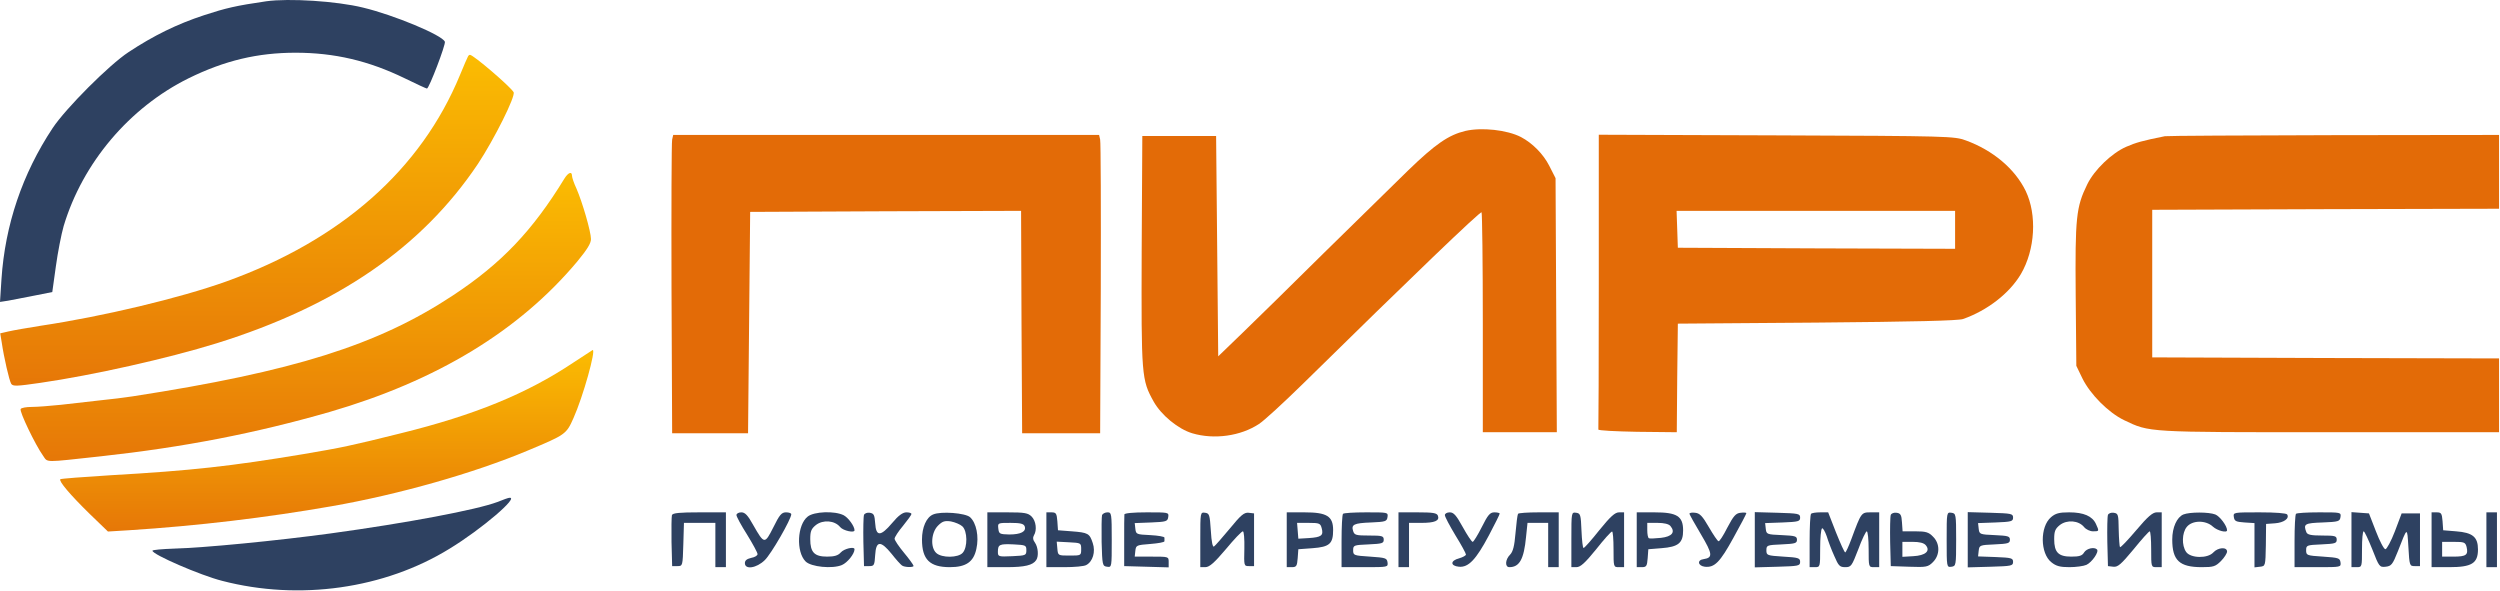 <?xml version="1.0" encoding="UTF-8"?> <svg xmlns="http://www.w3.org/2000/svg" width="1581" height="374" viewBox="0 0 1581 374" fill="none"><path d="M168.4 0.806C149.2 3.606 142.933 5.073 129.067 9.606C112 15.206 97.067 22.539 81.333 32.939C68.933 41.073 41.6 68.539 33.333 80.939C14.133 109.873 3.2 142.273 0.933 176.539L0 190.939L5.2 190.139C8 189.606 15.467 188.139 21.733 186.939L33.067 184.673L35.333 168.406C36.533 159.606 38.8 148.006 40.267 142.939C52.267 102.939 81.867 68.006 119.333 49.473C142.133 38.273 162.933 33.339 186.933 33.339C211.467 33.339 233.067 38.406 255.867 49.473C263.2 53.073 269.6 56.006 270 56.006C271.333 56.006 282 28.006 281.333 26.406C279.867 22.273 249.067 9.473 229.6 4.806C212.8 0.673 182.667 -1.194 168.4 0.806Z" fill="#2E4161"></path><path d="M295.999 35.606C295.599 36.273 293.333 41.473 290.933 47.339C266.266 107.206 215.733 151.873 143.066 178.006C113.599 188.539 64.933 200.139 25.733 206.006C17.333 207.339 8.133 208.939 5.333 209.606L0.133 210.806L1.066 216.406C2.533 226.406 5.866 240.673 7.066 242.673C8.133 244.406 10.533 244.273 25.333 242.139C58.533 237.339 106.133 226.673 137.066 217.073C213.199 193.339 266.799 156.539 302.266 103.606C312.399 88.273 326.266 60.673 324.799 58.273C322.533 54.539 299.333 34.673 297.199 34.673C296.799 34.673 296.266 35.073 295.999 35.606Z" fill="url(#paint0_linear_56_1962)"></path><path d="M926.667 82.806C916.134 85.339 907.734 91.073 890.4 107.873C880.934 117.073 856.934 140.673 837.067 160.139C817.334 179.739 794.134 202.406 785.734 210.539L770.4 225.339L769.734 155.606L769.067 86.006H745.734H722.4L722 158.539C721.734 238.139 721.867 240.139 729.6 254.006C734.4 262.539 745.067 271.339 754 274.006C767.867 278.139 784.667 275.739 796.134 268.139C799.334 266.139 811.6 254.806 823.467 243.206C893.2 174.673 936.134 133.473 936.934 134.273C937.334 134.673 937.734 166.273 937.734 204.273V273.339H961.067H984.534L984.134 192.939L983.734 112.673L979.734 104.806C976 97.473 969.2 90.539 961.867 86.673C953.067 82.139 937.067 80.406 926.667 82.806Z" fill="#E36B07"></path><path d="M425.067 88.272C424.667 90.006 424.534 132.406 424.667 182.673L425.067 274.006H449.067H473.067L473.734 204.006L474.401 134.006L560.001 133.606L645.734 133.339L646.001 203.606L646.401 274.006H671.067H695.734L696.134 182.673C696.267 132.406 696.134 90.006 695.734 88.272L695.067 85.339H560.401H425.734L425.067 88.272Z" fill="#E36B07"></path><path d="M1011.07 178.006C1011.07 228.939 1010.93 271.073 1010.8 271.606C1010.53 272.273 1021.6 272.806 1035.33 273.073L1060.4 273.339L1060.67 239.073L1061.07 204.673L1149.07 204.006C1210.27 203.473 1238.4 202.806 1241.47 201.739C1256.93 196.273 1270.8 185.473 1278 173.339C1287.07 157.873 1288.27 135.873 1281.07 120.806C1274.27 106.806 1260.4 95.073 1243.2 88.806C1235.87 86.139 1232.93 86.006 1123.47 85.606L1011.07 85.206V178.006ZM1236.4 145.339V157.339L1148.8 157.073L1061.07 156.673L1060.67 144.939L1060.27 133.339H1148.4H1236.4V145.339Z" fill="#E36B07"></path><path d="M1369.07 86.139C1355.07 88.939 1350.8 90.139 1344.67 92.806C1335.47 96.806 1324.4 107.473 1320 116.539C1312.93 130.939 1312.27 137.473 1312.67 186.539L1313.07 231.339L1316.93 239.339C1321.87 249.339 1333.33 260.939 1343.33 265.739C1359.6 273.473 1356.8 273.339 1473.33 273.339H1580.4V250.006V226.673L1470.8 226.406L1361.07 226.006V179.339V132.673L1470.8 132.273L1580.4 132.006V108.673V85.339L1476.13 85.472C1418.67 85.606 1370.53 85.873 1369.07 86.139Z" fill="#E36B07"></path><path d="M356.934 112.939C336.801 145.873 317.067 166.673 286.267 186.939C238.801 218.273 185.601 234.939 83.734 250.673C79.334 251.339 70.001 252.539 63.067 253.206C56.134 254.006 45.067 255.206 38.401 256.006C31.867 256.673 23.601 257.339 20.134 257.339C16.667 257.339 13.467 257.873 13.067 258.673C12.134 260.139 22.401 281.473 27.201 288.139C30.401 292.673 27.067 292.539 64.001 288.539C116.401 282.806 161.467 274.006 208.401 260.539C276.267 240.806 328.401 209.206 365.201 165.206C371.334 157.739 373.734 153.873 373.734 151.206C373.734 146.539 368.267 127.739 364.534 119.206C362.934 115.873 361.734 112.139 361.734 111.206C361.734 108.139 359.334 109.073 356.934 112.939Z" fill="url(#paint1_linear_56_1962)"></path><path d="M362.533 229.339C333.2 248.939 300 262.539 253.467 274.006C221.467 282.006 216 283.072 191.733 287.206C146 294.806 121.333 297.606 70 300.539C52.933 301.606 38.533 302.672 38.133 303.072C37.067 304.272 44.267 312.806 56.8 325.072L68.267 336.139L81.333 335.339C125.2 332.539 168.533 327.339 209.733 320.139C252.4 312.672 299.733 299.206 333.733 284.939C357.6 274.939 358.133 274.672 362.667 264.406C368.667 251.072 377.067 221.072 374.8 221.339C374.667 221.472 369.067 225.072 362.533 229.339Z" fill="url(#paint2_linear_56_1962)"></path><path d="M314.534 317.473C301.334 322.406 257.734 330.673 209.067 337.339C174.667 342.006 129.467 346.406 110.134 346.939C102.534 347.206 96.4 347.739 96.4 348.273C96.4 350.673 126.8 363.873 140.534 367.339C189.2 380.006 243.2 372.406 284.4 346.939C304.534 334.673 328.667 314.006 322.134 314.806C321.467 314.806 318.134 316.006 314.534 317.473Z" fill="#2E4161"></path><path d="M424.932 325.739C424.666 326.672 424.532 334.406 424.666 342.806L425.066 358.006H428.399C431.732 358.006 431.732 357.872 432.132 344.272L432.532 330.672H442.399H452.399V344.672V358.672H455.732H459.066V341.339V324.006H442.399C429.866 324.006 425.466 324.406 424.932 325.739Z" fill="#2E4161"></path><path d="M465.734 325.739C465.734 326.672 468.668 332.139 472.401 338.006C476.001 343.872 479.068 349.472 479.068 350.406C479.068 351.339 477.334 352.406 475.068 352.806C472.268 353.472 471.068 354.406 471.068 356.139C471.068 360.406 478.401 359.339 483.601 354.272C487.601 350.539 500.401 328.272 500.401 325.206C500.401 324.539 498.934 324.006 497.068 324.006C494.268 324.006 492.934 325.606 489.068 333.472C483.601 344.272 483.334 344.272 476.401 332.139C472.934 325.872 471.201 324.006 468.801 324.006C467.068 324.006 465.734 324.806 465.734 325.739Z" fill="#2E4161"></path><path d="M510.801 326.672C504.134 331.872 503.334 348.939 509.467 355.072C512.934 358.539 526.401 359.872 532.401 357.339C535.867 355.872 540.401 350.272 540.401 347.339C540.401 345.472 533.867 346.939 531.734 349.339C530.001 351.339 527.601 352.006 523.067 352.006C515.067 352.006 512.401 349.339 512.401 340.939C512.401 335.872 513.067 334.406 516.001 332.006C520.534 328.539 527.867 329.072 531.334 333.339C533.201 335.606 540.401 337.206 540.401 335.339C540.401 332.806 536.534 327.472 533.601 325.872C527.867 322.939 514.801 323.472 510.801 326.672Z" fill="#2E4161"></path><path d="M546.399 325.606C545.999 326.672 545.866 334.406 545.999 342.806L546.399 358.006H549.733C552.799 358.006 553.066 357.472 553.466 350.939C553.999 341.872 556.933 341.739 563.866 350.272C566.666 353.872 569.599 357.072 570.399 357.606C571.999 358.806 577.733 358.939 577.733 357.872C577.733 357.339 575.066 353.606 571.733 349.606C568.399 345.606 565.733 341.606 565.733 340.672C565.733 339.739 568.133 336.006 571.066 332.539C573.999 328.939 576.399 325.606 576.399 325.072C576.399 324.406 574.933 324.006 573.199 324.006C570.933 324.006 568.133 326.006 564.266 330.672C556.933 339.339 553.999 339.472 553.466 330.939C553.066 325.606 552.666 324.672 549.999 324.272C548.399 324.006 546.799 324.672 546.399 325.606Z" fill="#2E4161"></path><path d="M590.133 325.339C585.866 327.072 583.066 333.472 583.066 341.206C583.066 353.872 588 358.672 600.666 358.672C610.933 358.672 615.733 355.339 617.466 347.072C619.2 339.339 617.466 330.672 613.466 327.072C610.533 324.406 595.066 323.206 590.133 325.339ZM608.533 332.806C611.866 335.739 612 346.139 608.8 349.606C606 352.806 595.6 352.939 592.133 349.739C588.266 346.272 588.8 336.806 593.2 332.406C596 329.606 597.466 329.206 601.333 329.739C604 330.272 607.2 331.606 608.533 332.806Z" fill="#2E4161"></path><path d="M624.4 341.339V358.672H636.534C648 358.672 653.2 357.472 655.334 354.139C656.934 351.739 656.534 346.139 654.534 343.206C653.2 341.472 653.067 339.872 653.867 338.539C655.867 335.339 655.2 329.472 652.4 326.672C650.134 324.406 648 324.006 637.067 324.006H624.4V341.339ZM648 332.806C649.2 336.139 645.6 338.006 638.267 338.006C632.134 337.872 631.734 337.606 631.334 334.272C630.934 330.672 630.934 330.672 639.067 330.672C645.334 330.672 647.334 331.206 648 332.806ZM649.067 348.006C649.067 351.206 648.667 351.339 640.134 351.739C631.334 352.139 631.067 352.006 631.067 348.939C631.067 344.272 632.134 343.872 641.067 344.272C648.667 344.672 649.067 344.806 649.067 348.006Z" fill="#2E4161"></path><path d="M661.734 341.339V358.672H673.201C679.468 358.672 685.601 358.139 686.934 357.339C691.068 355.206 692.934 348.939 691.068 343.472C689.068 337.339 688.134 336.806 677.734 336.006L669.068 335.339L668.668 329.606C668.268 324.672 667.868 324.006 664.934 324.006H661.734V341.339ZM683.734 347.339C683.734 351.339 683.601 351.339 676.401 351.339C669.068 351.339 669.068 351.339 668.668 346.939L668.268 342.539L676.001 342.939C683.601 343.339 683.734 343.339 683.734 347.339Z" fill="#2E4161"></path><path d="M696.932 325.739C696.666 326.673 696.532 334.406 696.666 342.806C697.066 357.473 697.199 358.006 700.132 358.406C703.066 358.806 703.066 358.806 703.066 341.473C703.066 324.806 702.932 324.006 700.399 324.006C698.932 324.006 697.332 324.806 696.932 325.739Z" fill="#2E4161"></path><path d="M711.067 325.339C710.934 326.006 710.934 333.739 710.934 342.273V358.006L724.934 358.406L739.067 358.806V355.339C739.067 352.006 738.934 352.006 728.267 352.006H717.6L718 348.273C718.4 344.806 718.8 344.673 727.467 344.006C732.4 343.606 736.4 342.939 736.4 342.273C736.4 341.739 736.4 340.806 736.4 340.006C736.4 339.339 732.4 338.673 727.467 338.406C718.667 338.006 718.4 337.873 718 334.406L717.6 330.806L728 330.406C737.6 330.006 738.4 329.739 738.8 326.939C739.2 324.006 739.067 324.006 725.2 324.006C716.667 324.006 711.067 324.539 711.067 325.339Z" fill="#2E4161"></path><path d="M759.066 341.206V358.672H762.266C764.8 358.672 768 355.872 775.2 347.339C780.4 341.072 785.2 336.006 786 336.006C786.666 336.006 787.066 340.672 786.933 346.939C786.666 357.872 786.666 358.006 789.866 358.006H793.066V341.339V324.672L789.6 324.272C786.8 324.006 784.8 325.606 777.733 334.272C772.933 340.006 768.533 345.072 767.733 345.606C766.933 346.272 766.133 342.806 765.733 335.606C765.066 325.472 764.8 324.672 762.133 324.272C759.066 323.872 759.066 323.872 759.066 341.206Z" fill="#2E4161"></path><path d="M813.734 341.339V358.672H816.934C819.868 358.672 820.268 358.006 820.668 352.939L821.068 347.339L830.134 346.672C840.801 345.872 843.068 343.872 843.068 335.206C843.068 326.406 839.068 324.006 824.934 324.006H813.734V341.339ZM835.868 334.139C837.068 338.672 835.601 339.739 827.734 340.272L821.068 340.672L820.668 335.606L820.268 330.672H827.601C834.401 330.672 835.068 330.939 835.868 334.139Z" fill="#2E4161"></path><path d="M849.334 324.939C848.8 325.339 848.4 333.206 848.4 342.272V358.672H863.2C877.734 358.672 877.867 358.672 877.467 355.606C877.067 352.939 876.267 352.672 866.4 352.006C856.134 351.339 855.734 351.206 855.734 348.006C855.734 344.806 856.134 344.672 865.467 344.272C874 343.872 875.067 343.606 875.067 341.339C875.067 338.939 874.134 338.672 865.867 338.672C857.6 338.672 856.534 338.406 855.734 335.872C854.4 331.739 856.134 330.806 867.067 330.406C876.267 330.006 877.067 329.739 877.467 326.939C877.867 324.006 877.734 324.006 864 324.006C856.4 324.006 849.734 324.406 849.334 324.939Z" fill="#2E4161"></path><path d="M884.4 341.339V358.672H887.734H891.067V344.672V330.672H898.8C907.334 330.672 910.534 329.339 909.334 326.139C908.667 324.406 906.267 324.006 896.4 324.006H884.4V341.339Z" fill="#2E4161"></path><path d="M913.734 325.739C913.734 326.806 916.801 332.539 920.401 338.539C924.134 344.539 927.068 350.006 927.068 350.672C927.068 351.339 925.068 352.406 922.801 353.072C917.068 354.539 917.068 357.872 922.668 358.406C928.668 358.939 933.468 353.872 941.601 338.539C945.334 331.472 948.401 325.339 948.401 324.806C948.401 324.406 946.934 324.006 945.068 324.006C942.268 324.006 940.934 325.606 937.068 333.339C934.534 338.406 931.868 342.672 931.334 342.672C930.668 342.672 927.868 338.406 925.068 333.339C920.934 325.872 919.334 324.006 916.801 324.006C915.068 324.006 913.734 324.806 913.734 325.739Z" fill="#2E4161"></path><path d="M960 324.939C959.6 325.606 958.933 331.072 958.4 337.206C957.733 345.339 956.8 348.939 954.933 350.806C951.867 353.872 951.6 358.672 954.533 358.672C960.933 358.672 963.733 353.606 965.067 339.606L966 330.672H972.533H979.067V344.672V358.672H982.4H985.733V341.339V324.006H973.2C966.267 324.006 960.267 324.406 960 324.939Z" fill="#2E4161"></path><path d="M993.734 341.206V358.672H996.934C999.468 358.672 1002.4 356.006 1009.33 347.472C1014.27 341.206 1018.8 336.139 1019.47 336.139C1020 336.006 1020.4 341.072 1020.4 347.339C1020.4 358.539 1020.4 358.672 1023.73 358.672H1027.07V341.339V324.006H1023.87C1021.33 324.006 1018.4 326.672 1011.47 335.206C1006.53 341.472 1002 346.539 1001.47 346.539C1000.93 346.672 1000.4 341.739 1000.13 335.606C999.734 325.472 999.468 324.672 996.801 324.272C993.734 323.872 993.734 323.872 993.734 341.206Z" fill="#2E4161"></path><path d="M1035.07 341.339V358.672H1038.27C1041.2 358.672 1041.6 358.006 1042 352.939L1042.4 347.339L1050.67 346.672C1061.47 345.872 1064.4 343.339 1064.4 335.472C1064.4 326.406 1060.53 324.006 1046.27 324.006H1035.07V341.339ZM1056.4 332.672C1059.6 336.539 1057.47 339.339 1050.4 340.139C1046.67 340.539 1043.33 340.672 1042.8 340.406C1042.13 340.139 1041.73 337.739 1041.73 335.206V330.672H1048.27C1052.27 330.672 1055.33 331.339 1056.4 332.672Z" fill="#2E4161"></path><path d="M1068.4 324.939C1068.53 325.473 1071.73 331.339 1075.73 338.006C1083.07 350.406 1083.33 352.673 1077.33 353.606C1073.07 354.139 1073.73 357.873 1078.13 358.406C1084.27 359.073 1087.73 355.606 1096.27 340.006C1100.8 331.873 1104.4 324.939 1104.4 324.539C1104.4 324.139 1102.8 324.006 1100.8 324.273C1097.73 324.539 1096.27 326.273 1092.4 333.606C1089.87 338.673 1087.33 342.539 1086.8 342.273C1086.13 342.139 1083.47 338.139 1080.67 333.339C1076.67 326.406 1074.93 324.539 1072 324.273C1070 324.006 1068.4 324.273 1068.4 324.939Z" fill="#2E4161"></path><path d="M1109.73 341.339V358.806L1124.13 358.406C1137.33 358.006 1138.4 357.873 1138.4 355.339C1138.4 352.939 1137.33 352.539 1127.73 352.006C1117.47 351.339 1117.07 351.206 1117.07 348.006C1117.07 344.806 1117.47 344.673 1126.8 344.273C1135.2 343.873 1136.4 343.606 1136.4 341.339C1136.4 339.073 1135.2 338.806 1126.8 338.406C1117.33 338.006 1117.07 337.873 1116.67 334.406L1116.27 330.806L1127.33 330.406C1137.33 330.006 1138.4 329.739 1138.4 327.339C1138.4 324.806 1137.33 324.673 1124.13 324.273L1109.73 323.873V341.339Z" fill="#2E4161"></path><path d="M1145.33 324.939C1144.8 325.339 1144.4 333.206 1144.4 342.272V358.672H1147.73C1151.07 358.672 1151.07 358.539 1151.07 346.806C1151.07 340.139 1151.6 334.539 1152.27 334.139C1152.8 333.739 1154.13 336.006 1155.2 339.072C1156.13 342.139 1158.27 347.872 1160 351.606C1162.67 357.872 1163.47 358.672 1166.93 358.672C1170.67 358.672 1171.07 358.006 1175.2 347.339C1177.47 341.072 1180 336.006 1180.53 336.006C1181.2 336.006 1181.73 341.072 1181.73 347.339C1181.73 358.539 1181.73 358.672 1185.07 358.672H1188.4V341.339V324.006H1183.07C1177.07 324.006 1177.07 324.006 1170.8 340.939C1169.07 345.606 1167.33 349.339 1166.93 349.339C1166.4 349.339 1163.87 343.606 1161.07 336.672L1156.13 324.006H1151.2C1148.4 324.006 1145.73 324.406 1145.33 324.939Z" fill="#2E4161"></path><path d="M1195.73 325.606C1195.33 326.672 1195.2 334.406 1195.33 342.806L1195.73 358.006L1207.47 358.406C1218.27 358.806 1219.33 358.539 1222.4 355.472C1226.93 350.939 1226.93 343.739 1222.4 339.339C1219.73 336.539 1217.87 336.006 1211.2 336.006H1203.2L1202.8 330.272C1202.53 325.606 1201.87 324.539 1199.33 324.272C1197.73 324.006 1196.13 324.672 1195.73 325.606ZM1217.87 344.806C1220.93 348.406 1217.73 351.339 1209.87 351.739L1203.07 352.139V347.472V342.672H1209.6C1213.87 342.672 1216.67 343.339 1217.87 344.806Z" fill="#2E4161"></path><path d="M1231.07 341.339C1231.07 358.806 1231.07 358.806 1234.13 358.406C1236.93 358.006 1237.07 357.606 1237.07 341.339C1237.07 325.073 1236.93 324.673 1234.13 324.273C1231.07 323.873 1231.07 323.873 1231.07 341.339Z" fill="#2E4161"></path><path d="M1244.4 341.339V358.806L1258.8 358.406C1272 358.006 1273.07 357.873 1273.07 355.339C1273.07 352.939 1272 352.673 1262 352.273L1250.93 351.873L1251.33 348.273C1251.73 344.806 1252 344.673 1261.47 344.273C1269.87 343.873 1271.07 343.606 1271.07 341.339C1271.07 339.073 1269.87 338.806 1261.47 338.406C1252 338.006 1251.73 337.873 1251.33 334.406L1250.93 330.806L1262 330.406C1272 330.006 1273.07 329.739 1273.07 327.339C1273.07 324.806 1272 324.673 1258.8 324.273L1244.4 323.873V341.339Z" fill="#2E4161"></path><path d="M1297.07 327.072C1290 333.072 1290.13 350.006 1297.33 355.606C1300.27 358.006 1302.8 358.672 1308.67 358.672C1312.8 358.672 1317.73 358.006 1319.47 357.206C1322.93 355.606 1327.6 348.939 1326.13 347.472C1324.4 345.739 1319.6 346.806 1318 349.339C1316.8 351.472 1314.93 352.006 1309.87 352.006C1301.73 352.006 1299.07 349.339 1299.07 340.939C1299.07 335.872 1299.73 334.406 1302.67 332.006C1307.2 328.539 1314.53 329.072 1318 333.339C1319.2 334.806 1321.73 336.006 1323.6 336.006C1327.6 336.006 1327.6 336.006 1325.47 331.339C1323.2 326.406 1317.73 324.006 1308.53 324.006C1302.13 324.006 1299.87 324.672 1297.07 327.072Z" fill="#2E4161"></path><path d="M1333.07 325.606C1332.67 326.672 1332.53 334.406 1332.67 342.806L1333.07 358.006L1336.53 358.406C1339.33 358.672 1341.33 356.939 1349.2 347.472C1354.27 341.206 1358.8 336.139 1359.47 336.006C1360 336.006 1360.4 341.072 1360.4 347.339C1360.4 358.539 1360.4 358.672 1363.73 358.672H1367.07V341.339V324.006H1363.87C1361.33 324.006 1358.13 326.806 1350.93 335.339C1345.6 341.606 1341.07 346.406 1340.67 346.006C1340.4 345.739 1340 340.806 1339.87 335.072C1339.73 325.339 1339.6 324.672 1336.67 324.272C1335.07 324.006 1333.47 324.672 1333.07 325.606Z" fill="#2E4161"></path><path d="M1380.8 325.339C1376.67 327.072 1373.73 333.472 1373.73 341.206C1373.73 354.406 1378.27 358.672 1392.4 358.672C1399.73 358.672 1401.07 358.272 1404.53 354.806C1406.67 352.672 1408.4 349.872 1408.4 348.806C1408.4 345.739 1402.67 346.139 1399.73 349.339C1396.13 353.339 1385.33 353.072 1382.53 349.072C1379.6 344.939 1379.87 336.939 1382.93 333.206C1386.4 328.939 1394.93 328.806 1399.47 333.072C1402.27 335.606 1408.4 337.206 1408.4 335.339C1408.4 332.539 1403.73 326.406 1400.93 325.339C1396.8 323.739 1384.8 323.739 1380.8 325.339Z" fill="#2E4161"></path><path d="M1412.67 326.939C1413.07 329.606 1414 330.006 1419.47 330.406L1425.73 330.806V344.806V358.806L1429.2 358.406C1432.67 358.006 1432.67 358.006 1432.93 344.673L1433.07 331.339L1438.67 330.939C1444.27 330.539 1448 327.873 1446.4 325.339C1445.87 324.539 1439.07 324.006 1428.93 324.006C1412.4 324.006 1412.27 324.006 1412.67 326.939Z" fill="#2E4161"></path><path d="M1452 324.939C1451.47 325.339 1451.07 333.206 1451.07 342.272V358.672H1465.87C1480.4 358.672 1480.53 358.672 1480.13 355.606C1479.73 352.939 1478.93 352.672 1469.07 352.006C1458.8 351.339 1458.4 351.206 1458.4 348.006C1458.4 344.806 1458.8 344.672 1468.13 344.272C1476.67 343.872 1477.73 343.606 1477.73 341.339C1477.73 338.939 1476.8 338.672 1468.53 338.672C1461.33 338.672 1459.2 338.139 1458.53 336.539C1456.53 331.339 1457.47 330.806 1468.8 330.406C1478.93 330.006 1479.73 329.739 1480.13 326.939C1480.53 324.006 1480.4 324.006 1466.67 324.006C1459.07 324.006 1452.4 324.406 1452 324.939Z" fill="#2E4161"></path><path d="M1487.07 341.206V358.672H1490.4C1493.73 358.672 1493.73 358.539 1493.73 347.339C1493.73 341.072 1494.13 336.006 1494.8 336.006C1495.33 336.006 1497.73 341.206 1500.27 347.472C1504.53 358.406 1504.8 358.806 1508.67 358.406C1512.27 358.006 1513.07 357.072 1516.4 348.672C1522.53 332.939 1522.27 332.939 1523.07 346.006C1523.73 357.739 1523.87 358.006 1527.07 358.006H1530.4V341.339V324.672H1524.67H1518.8L1514.53 336.006C1512.13 342.272 1509.33 347.339 1508.53 347.339C1507.6 347.339 1504.93 342.272 1502.53 336.006L1498.13 324.672L1492.53 324.272L1487.07 323.872V341.206Z" fill="#2E4161"></path><path d="M1537.73 341.339V358.672H1548.93C1563.07 358.672 1567.07 356.272 1567.07 347.472C1567.07 339.606 1563.73 336.806 1553.2 336.006L1545.07 335.339L1544.67 329.606C1544.27 324.672 1543.87 324.006 1540.93 324.006H1537.73V341.339ZM1559.87 345.872C1561.07 350.939 1559.6 352.006 1551.6 352.006H1544.4V347.339V342.672H1551.73C1558.4 342.672 1559.07 342.939 1559.87 345.872Z" fill="#2E4161"></path><path d="M1572.4 341.339V358.672H1575.73H1579.07V341.339V324.006H1575.73H1572.4V341.339Z" fill="#2E4161"></path><defs><linearGradient id="paint0_linear_56_1962" x1="162.52" y1="243.867" x2="162.52" y2="34.673" gradientUnits="userSpaceOnUse"><stop stop-color="#E67707"></stop><stop offset="1" stop-color="#FBBC02"></stop></linearGradient><linearGradient id="paint1_linear_56_1962" x1="193.371" y1="291.54" x2="193.371" y2="109.377" gradientUnits="userSpaceOnUse"><stop stop-color="#E67707"></stop><stop offset="1" stop-color="#FBBC02"></stop></linearGradient><linearGradient id="paint2_linear_56_1962" x1="206.604" y1="336.139" x2="206.604" y2="221.337" gradientUnits="userSpaceOnUse"><stop stop-color="#E67707"></stop><stop offset="1" stop-color="#FBBC02"></stop></linearGradient></defs></svg> 